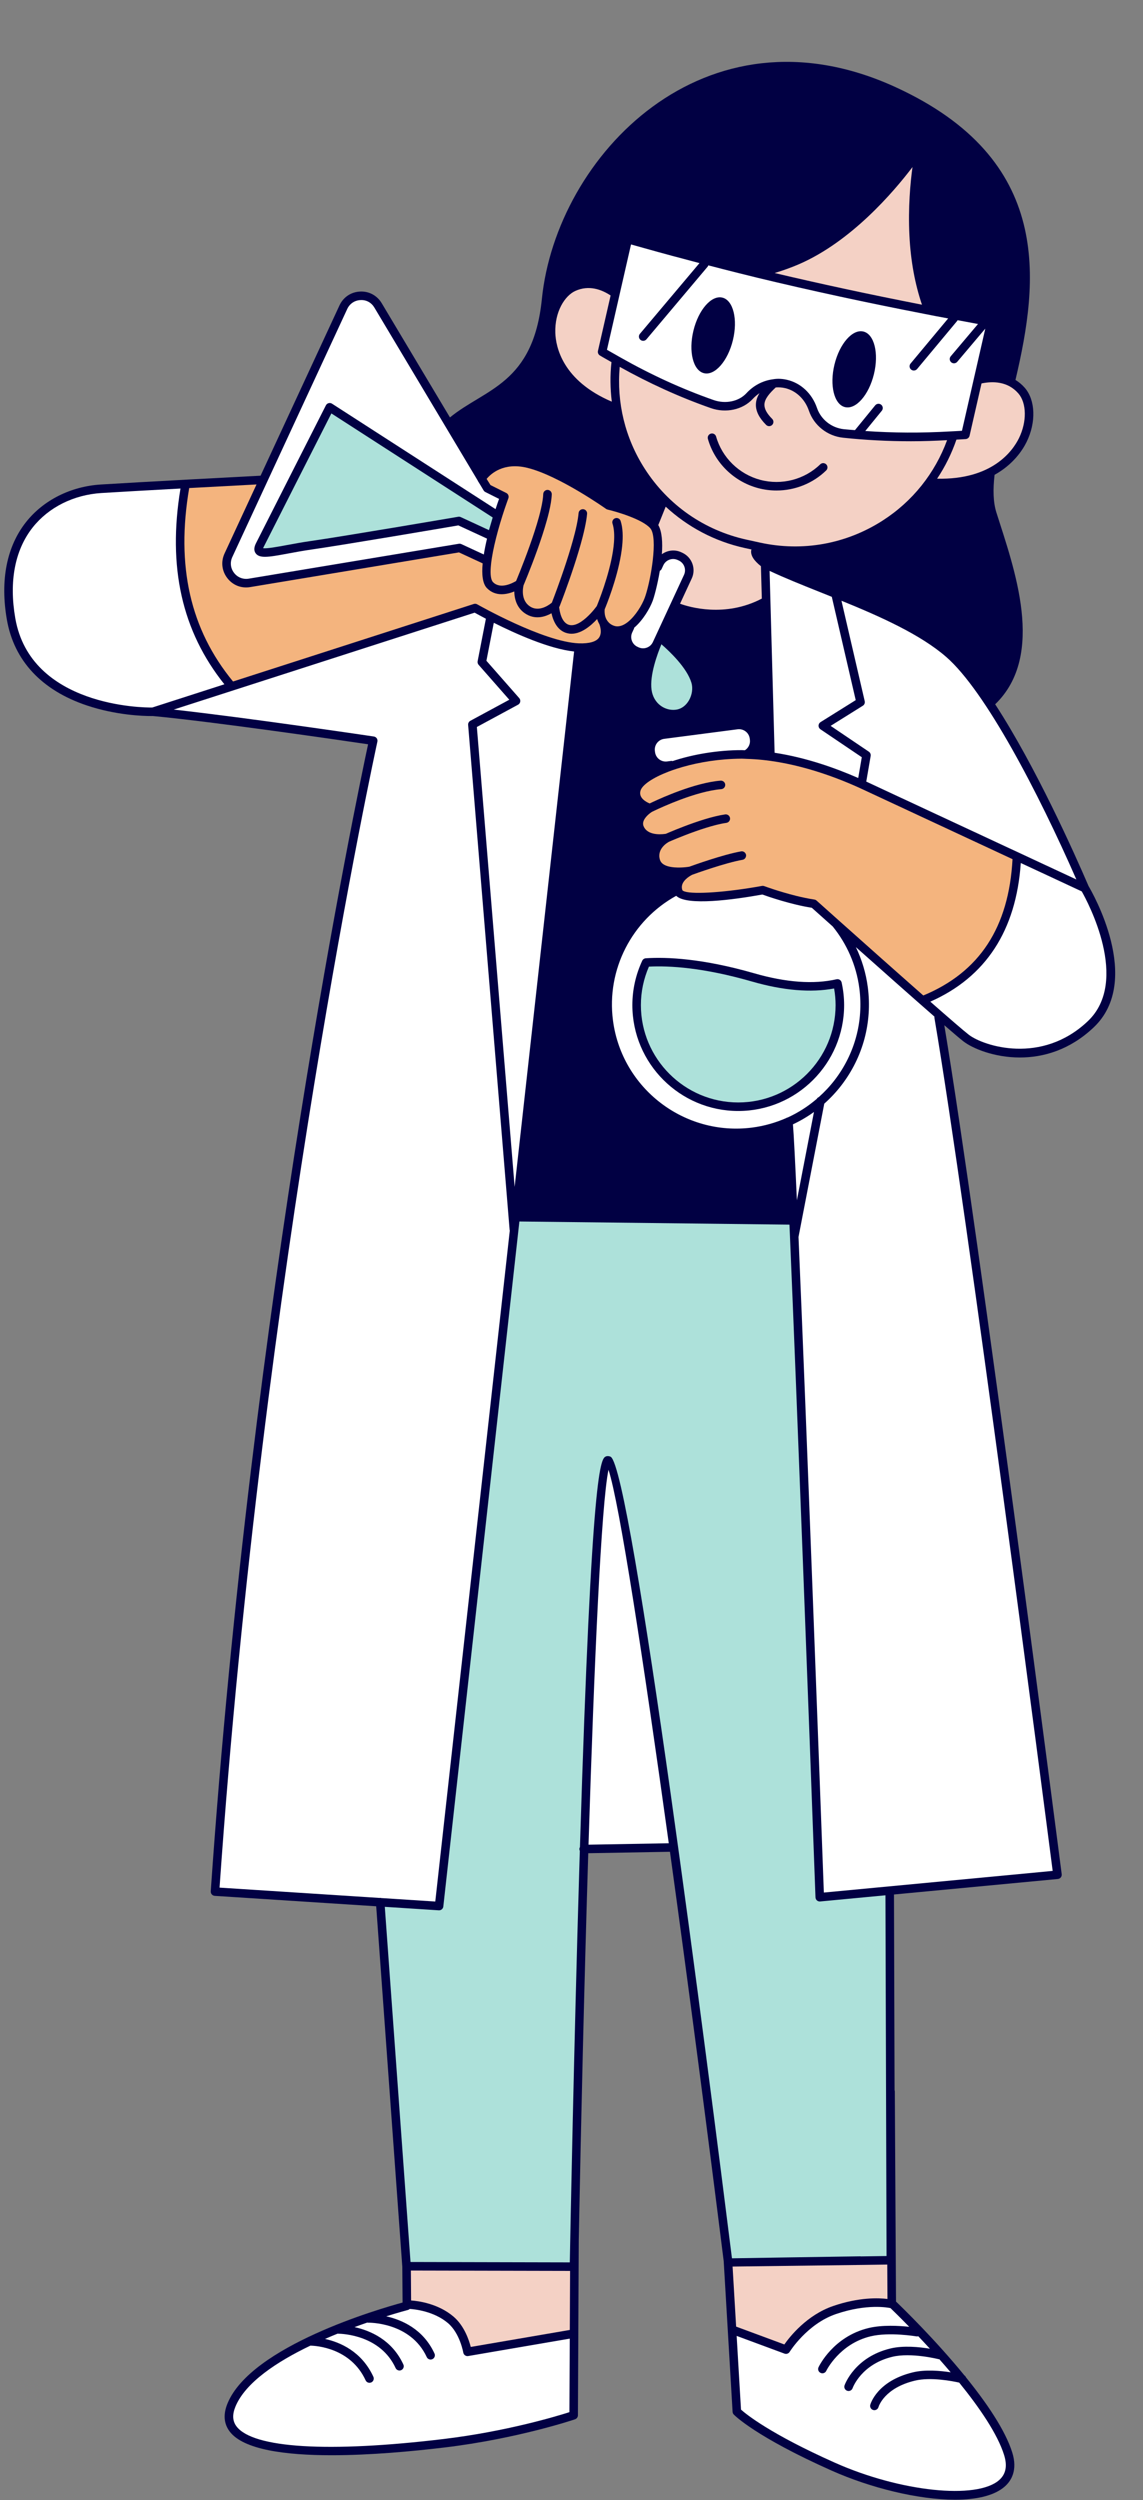 <?xml version="1.0" encoding="UTF-8"?><svg xmlns="http://www.w3.org/2000/svg" xmlns:xlink="http://www.w3.org/1999/xlink" height="586.0" preserveAspectRatio="xMidYMid meet" version="1.0" viewBox="-1.0 -14.5 267.9 586.0" width="267.9" zoomAndPan="magnify"><rect x="-1.0" y="-14.5" width="267.9" height="586.0" fill="#808080" stroke="none"/><g id="change1_1"><path d="M238.047,233.356c5.434,0,11.674-1.719,17.309-7.071c11.591-11.013-0.393-31.711-1.21-33.088 c-3.264-7.588-12.399-28.052-21.894-42.627c11.962-11.553,4.407-31.951,0.296-44.916c-0.779-2.457-0.829-5.453-0.436-8.865 c4.351-2.414,6.538-5.739,7.495-7.679c2.275-4.607,2.1-9.841-0.426-12.726c-0.675-0.772-1.409-1.366-2.172-1.833 c5.486-23.286,8.943-51.677-28.179-68.661c-44.636-20.422-79.435,16.188-82.823,49.694c-2.02,19.974-13.283,20.98-21.546,27.755 L88.463,56.558c-1.084-1.814-3.012-2.842-5.102-2.721c-2.111,0.11-3.9,1.321-4.791,3.239L60.078,96.993 c-3.881,0.204-27.938,1.472-37.42,2.065c-7.086,0.443-13.49,3.66-17.568,8.825c-4.529,5.74-6.078,13.645-4.477,22.858 c1.67,9.609,8.16,16.565,18.771,20.114c6.879,2.301,13.299,2.472,15.051,2.472c0.2,0,0.318-0.002,0.39-0.004 c14.465,1.359,44.45,5.739,50.448,6.623c-2.631,12.293-27.314,130.217-36.877,268.839c-0.018,0.265,0.07,0.526,0.246,0.727 c0.174,0.2,0.422,0.322,0.688,0.34l37.845,2.442l6.116,84.444c0,0.005,0.004,0.01,0.004,0.015c0.03,3.93,0.053,7.04,0.064,8.42 c-5.324,1.443-35.438,10.146-41.02,23.611c-1.061,2.557-0.891,4.787,0.504,6.627c3.212,4.238,12.998,5.549,23.874,5.549 c9.128,0,19.023-0.924,26.44-1.814c17.188-2.062,30.49-6.566,30.622-6.613c0.403-0.137,0.675-0.516,0.677-0.941l0.196-41.139 c0.531-28.039,1.303-60.716,2.225-90.594l19.15-0.341c4.394,31.8,8.951,66.793,12.596,95.933l2.085,35.335 c0.014,0.238,0.112,0.463,0.278,0.635c0.201,0.209,5.137,5.209,22.896,13.125c9.086,4.051,20.277,6.836,28.962,6.836 c5.038,0,9.233-0.938,11.681-3.111c1.501-1.334,3.021-3.791,1.737-7.93c-1.627-5.243-6.031-11.672-10.849-17.63 c-0.076-0.192-0.201-0.356-0.378-0.47c-6.82-8.362-14.351-15.692-16.026-17.297l-0.28-49.268c-0.001-0.094-0.03-0.183-0.056-0.272 l-0.14-45.873l38.413-3.634c0.27-0.025,0.518-0.159,0.688-0.371s0.246-0.482,0.211-0.752 c-0.193-1.499-19.133-148.478-27.515-198.982c2.147,1.861,3.761,3.23,4.509,3.808C226.938,231.22,231.992,233.356,238.047,233.356z" fill="#010043"/></g><g id="change2_1"><path d="M206.961,516.266l0.046,8.068c-2.09-0.26-6.66-0.432-12.73,1.65c-6.151,2.107-10.14,7.158-11.44,9.012 l-11.302-4.186l-0.83-14.074l30.936-0.391L206.961,516.266z M96.15,517.67l-0.848-0.002c0.024,3.109,0.043,5.615,0.053,7.017 c1.593,0.111,6.316,0.695,9.944,3.787c2.497,2.129,3.617,5.459,4.039,7.105l23.214-3.981l0.066-13.84l-3.318-0.008L96.15,517.67z M142.322,70.379c-0.904-0.524-1.824-1.016-2.717-1.561c-0.367-0.224-0.549-0.657-0.453-1.076l2.966-12.986 c-2.119-1.404-5.08-2.516-8.276-1.065c-2.451,1.113-4.848,4.85-4.684,9.835c0.107,3.269,1.669,11.175,13.238,16.118 C142.025,76.587,141.974,73.486,142.322,70.379z M237.678,77.702c-2.518-2.877-6.035-2.877-8.626-2.334l-2.802,12.268 c-0.098,0.426-0.459,0.739-0.896,0.774c-0.73,0.058-1.456,0.082-2.185,0.13c-1.119,3.261-2.642,6.329-4.526,9.156 c12.879,0.286,17.683-6.455,19.172-9.471C239.711,84.385,239.653,79.959,237.678,77.702z M177.35,118.205 c-1.697-1.344-2.445-2.559-2.281-3.704c0.012-0.083,0.057-0.136,0.076-0.212l-1.553-0.34c-7.059-1.547-13.395-4.921-18.565-9.698 l-1.736,4.314c0.884,1.528,1.038,4.093,0.836,6.835c1.285-0.928,3.011-1.174,4.551-0.459l0.25,0.115 c2.27,1.052,3.258,3.751,2.209,6.019l-2.746,5.928c2.082,0.76,10.533,3.327,19.169-1.204L177.35,118.205z M220.983,88.67 c-2.851,7.747-8.079,14.343-15.15,18.872c-8.572,5.489-18.77,7.314-28.709,5.133l-3.102-0.68 c-9.943-2.18-18.443-8.101-23.932-16.672c-4.596-7.175-6.582-15.489-5.842-23.839c6.871,3.835,14.019,7.099,21.348,9.667 c3.545,1.24,7.492,0.385,9.818-2.132c0.494-0.534,1.036-0.991,1.608-1.374c-0.503,0.818-0.83,1.684-0.852,2.636 c-0.039,1.583,0.746,3.156,2.4,4.81c0.195,0.195,0.451,0.293,0.707,0.293s0.512-0.098,0.707-0.293c0.391-0.391,0.391-1.023,0-1.414 c-1.246-1.246-1.84-2.341-1.816-3.348c0.033-1.359,1.219-2.682,2.65-4.021c0.72-0.054,1.446-0.011,2.162,0.152 c2.582,0.591,4.68,2.572,5.613,5.302c1.18,3.451,4.314,5.935,7.984,6.326c5.213,0.556,10.547,0.833,15.953,0.833 C215.329,88.921,218.152,88.819,220.983,88.67z M192.662,94.348c-0.389-0.396-1.021-0.401-1.414-0.018 c-3.67,3.574-9.053,4.972-14.041,3.642c-4.992-1.331-8.965-5.22-10.363-10.148c-0.15-0.53-0.703-0.845-1.236-0.688 c-0.531,0.151-0.84,0.704-0.689,1.235c1.592,5.604,6.104,10.022,11.773,11.533c1.418,0.378,2.863,0.562,4.299,0.562 c4.305,0,8.525-1.655,11.652-4.704C193.039,95.377,193.047,94.744,192.662,94.348z M212.153,40.681 c-0.322-6.53,0.213-12.313,0.721-16.027c-4.469,5.885-14.416,17.518-26.705,22.813c-1.786,0.77-3.671,1.438-5.608,2.027 c10.978,2.595,22.461,5.062,34.535,7.422C213.466,52.109,212.449,46.694,212.153,40.681z" fill="#f4d1c5"/></g><g id="change3_1"><path d="M139.489,131.796c0.203,0.555,0.648,2.056-0.063,3.119c-0.662,0.989-2.309,1.453-4.723,1.375 c-8.291-0.308-23.697-9.058-23.852-9.146c-0.244-0.14-0.541-0.172-0.803-0.084l-56.426,18.171 c-10.037-12.197-13.401-27.043-10.277-45.342c6.734-0.365,12.956-0.694,15.781-0.843l-7.494,16.176 c-0.889,1.918-0.654,4.066,0.627,5.748c1.279,1.681,3.279,2.484,5.375,2.132l48.941-8.132l5.554,2.573 c-0.236,2.574-0.034,4.74,0.995,5.797c2.006,2.057,4.68,1.502,6.422,0.783c0.014,1.853,0.652,4.12,2.91,5.391 c2.217,1.25,4.42,0.499,5.803-0.279c0.4,1.816,1.463,4.469,4.248,4.778c2.498,0.271,4.91-1.762,6.453-3.421 C139.081,131,139.265,131.404,139.489,131.796z M151.712,118.87c0.109-0.689,0.208-1.383,0.287-2.072 c0.378-3.296,0.356-6.394-0.582-7.476c-1.83-2.112-7.848-3.883-10.012-4.388c-0.127-0.029-0.248-0.083-0.354-0.159 c-0.109-0.077-11.041-7.816-18.48-9.631c-5.578-1.356-8.547,1.431-9.508,2.595c-0.002,0.002-0.005,0.005-0.006,0.007l0.231,0.37 l0.659,1.054l0.015,0.023l3.701,1.851c0.455,0.229,0.668,0.763,0.49,1.241c-0.106,0.288-0.213,0.59-0.32,0.889 c-1.471,4.126-2.946,9.253-3.559,13.159c-0.118,0.749-0.201,1.447-0.248,2.089c-0.126,1.701,0.007,2.984,0.533,3.524 c1.704,1.749,4.588,0.221,5.403-0.267c0.048-0.115,0.102-0.245,0.177-0.426c0.183-0.444,0.443-1.081,0.752-1.856 c1.224-3.071,3.227-8.338,4.431-12.754c0.187-0.687,0.349-1.343,0.491-1.977c0.288-1.284,0.484-2.451,0.512-3.372 c0.018-0.541,0.461-0.969,1-0.969c0.01,0,0.02,0,0.031,0c0.553,0.018,0.986,0.479,0.969,1.031c-0.036,1.143-0.28,2.583-0.655,4.17 c-0.15,0.634-0.324,1.295-0.511,1.968c-1.261,4.546-3.243,9.734-4.449,12.746c-0.317,0.792-0.574,1.418-0.755,1.854 c-0.118,0.285-0.201,0.481-0.242,0.578c-0.086,0.344-0.844,3.652,1.725,5.099c2.316,1.304,4.879-0.997,4.904-1.02 c0.002-0.002,0.005-0.002,0.007-0.003c0.097-0.251,0.291-0.757,0.547-1.438c0.198-0.526,0.433-1.16,0.696-1.882 c1.23-3.371,3.026-8.564,4.117-12.9c0.173-0.687,0.333-1.357,0.464-1.989c0.214-1.03,0.369-1.974,0.438-2.783 c0.047-0.55,0.541-0.958,1.082-0.91c0.551,0.047,0.957,0.531,0.91,1.082c-0.086,1-0.297,2.19-0.577,3.47 c-0.14,0.64-0.298,1.302-0.473,1.985c-1.144,4.456-2.927,9.587-4.137,12.891c-0.265,0.724-0.503,1.362-0.699,1.881 c-0.321,0.849-0.537,1.404-0.579,1.512c-0.019,0.047-0.065,0.069-0.09,0.112c0.103,0.989,0.585,4.013,2.68,4.246 c1.564,0.161,3.391-1.341,4.716-2.754c0.557-0.594,1.017-1.156,1.333-1.587c0.03-0.041,0.068-0.09,0.096-0.128 c0.314-0.756,2.906-7.136,3.791-12.879c0.11-0.712,0.194-1.413,0.243-2.092c0.118-1.641,0.046-3.157-0.346-4.365 c-0.17-0.525,0.117-1.089,0.643-1.259c0.533-0.171,1.092,0.117,1.26,0.644c0.53,1.638,0.583,3.694,0.363,5.869 c-0.069,0.682-0.167,1.375-0.284,2.073c-0.983,5.834-3.428,11.833-3.815,12.759c-0.008,0.066-0.012,0.154-0.018,0.273 c-0.021,0.446,0.017,1.199,0.353,1.937c0.065,0.143,0.151,0.279,0.241,0.416c0.04,0.062,0.078,0.124,0.124,0.184 c0.347,0.453,0.84,0.854,1.587,1.09c0.314,0.099,0.634,0.119,0.956,0.088c0.782-0.075,1.576-0.498,2.329-1.125 c1.682-1.402,3.156-3.803,3.807-5.536C150.653,124.173,151.281,121.581,151.712,118.87z M200.506,170.186 c-6.633-3.014-16.508-6.552-26.479-6.822c-0.384-0.01-0.766-0.05-1.15-0.05c-0.694,0.003-1.38,0.024-2.062,0.053 c-4.976,0.218-9.567,1.134-13.245,2.328c-0.674,0.219-1.319,0.445-1.928,0.68c-3.661,1.414-6.087,3.07-6.508,4.412 c-0.541,1.724,1.335,2.699,2.134,3.031c0.781-0.38,2.657-1.262,5.055-2.215c0.614-0.244,1.251-0.49,1.921-0.734 c3.053-1.113,6.587-2.152,9.658-2.401c0.535-0.033,1.033,0.366,1.076,0.916c0.045,0.551-0.365,1.033-0.916,1.078 c-2.987,0.242-6.53,1.322-9.552,2.448c-0.671,0.25-1.312,0.501-1.919,0.747c-2.663,1.079-4.584,2.025-4.785,2.125 c-0.487,0.297-1.753,1.261-2.026,2.349c-0.117,0.466-0.041,0.897,0.236,1.36c1.21,2.02,4.596,1.514,5.059,1.434 c0.288-0.126,1.135-0.494,2.334-0.979c0.571-0.231,1.219-0.486,1.919-0.752c2.91-1.107,6.717-2.395,9.643-2.813 c0.537-0.077,1.053,0.302,1.131,0.849s-0.303,1.054-0.85,1.132c-2.873,0.41-6.787,1.769-9.657,2.877 c-0.719,0.278-1.363,0.536-1.918,0.763c-1.077,0.441-1.778,0.748-1.873,0.79c-0.171,0.088-2.961,1.578-2.116,4.257 c0.491,1.553,2.918,1.842,4.879,1.778c0.799-0.026,1.516-0.103,1.993-0.189c0.005-0.001,0.011-0.002,0.016-0.002 c0.84-0.305,7.935-2.861,12.129-3.59c0.388-0.07,0.774,0.109,0.991,0.423c0.08,0.115,0.14,0.245,0.165,0.391 c0.03,0.171,0.002,0.333-0.05,0.487c-0.114,0.335-0.39,0.605-0.762,0.67c-4.067,0.707-11.321,3.329-11.827,3.514 c-0.054,0.027-0.192,0.101-0.386,0.218c-0.823,0.495-2.516,1.745-1.894,3.403c0.092,0.121,0.29,0.22,0.553,0.305 c2.17,0.7,9.846,0.185,18.097-1.314c0.061-0.012,0.119-0.017,0.18-0.017c0.119,0,0.236,0.021,0.35,0.063 c0.046,0.017,3.49,1.292,7.502,2.284c1.388,0.343,2.842,0.653,4.25,0.864c0.193,0.029,0.373,0.114,0.52,0.244 c0.08,0.072,2.158,1.932,5.274,4.714c5.16,4.606,13.169,11.741,19.737,17.526c13.198-5.482,20.04-15.944,20.916-31.951 L200.506,170.186z" fill="#f4b47e"/></g><g id="change4_1"><path d="M108.738,537.71l23.805-4.081l-0.082,17.232c-2.89,0.926-14.752,4.525-29.541,6.301 c-26.939,3.23-44.608,2.152-48.482-2.957c-0.948-1.252-1.03-2.773-0.25-4.654c2.347-5.661,9.732-10.524,17.558-14.279 c1.381,0.026,9.438,0.524,12.949,8.131c0.169,0.365,0.531,0.58,0.909,0.58c0.14,0,0.282-0.029,0.418-0.092 c0.502-0.232,0.721-0.826,0.489-1.328c-2.757-5.973-7.839-8.1-11.331-8.862c0.985-0.429,1.968-0.845,2.937-1.237 c1.384,0.021,10.071,0.4,13.605,8.058c0.169,0.365,0.531,0.58,0.909,0.58c0.14,0,0.282-0.029,0.418-0.092 c0.502-0.232,0.721-0.826,0.489-1.328c-2.68-5.805-7.783-7.954-11.446-8.752c1.034-0.382,2.034-0.739,2.991-1.069 c0.044,0.007,0.084,0.026,0.128,0.029c0.114-0.002,9.983-0.225,13.808,8.062c0.169,0.365,0.53,0.58,0.909,0.58 c0.14,0,0.282-0.029,0.418-0.092c0.502-0.232,0.721-0.826,0.489-1.328c-2.647-5.737-7.657-7.895-11.31-8.714 c3.029-0.948,5.007-1.466,5.089-1.487c0.163-0.042,0.298-0.132,0.416-0.24c1.119,0.067,5.668,0.51,8.972,3.326 c2.788,2.375,3.572,6.85,3.58,6.895c0.045,0.262,0.191,0.496,0.408,0.648c0.17,0.121,0.373,0.186,0.579,0.186 C108.626,537.724,108.682,537.72,108.738,537.71z M223.821,543.938c-1.498-0.335-6.672-1.36-10.389-0.46 c-7.153,1.721-8.477,6.014-8.529,6.195c-0.128,0.438-0.528,0.725-0.963,0.725c-0.09,0-0.18-0.012-0.271-0.037 c-0.528-0.148-0.839-0.693-0.694-1.223c0.062-0.227,1.617-5.592,9.989-7.605c2.893-0.7,6.419-0.388,8.86-0.007 c-0.888-1.051-1.779-2.076-2.66-3.072c-0.059-0.004-0.117,0.006-0.176-0.009c-0.064-0.016-6.46-1.619-10.822-0.561 c-7.23,1.738-9.251,7.131-9.333,7.359c-0.147,0.408-0.532,0.662-0.942,0.662c-0.111,0-0.225-0.018-0.335-0.059 c-0.52-0.184-0.791-0.752-0.608-1.271c0.096-0.27,2.425-6.633,10.751-8.637c3.049-0.738,6.809-0.352,9.252,0.055 c-0.943-1.031-1.855-2.007-2.721-2.92c-0.139,0.04-0.286,0.057-0.438,0.032c-0.062-0.01-6.339-1.078-10.742-0.014 c-7.305,1.758-10.36,8.031-10.391,8.096c-0.172,0.359-0.531,0.572-0.905,0.572c-0.143,0-0.288-0.031-0.426-0.098 c-0.499-0.234-0.713-0.828-0.479-1.328c0.138-0.293,3.469-7.197,11.731-9.188c3.224-0.774,7.177-0.538,9.526-0.283 c-2.099-2.157-3.695-3.715-4.392-4.387c-0.517-0.112-5.52-1.092-12.791,1.399c-6.771,2.322-10.803,8.791-10.843,8.857 c-0.187,0.303-0.513,0.477-0.853,0.477c-0.116,0-0.233-0.02-0.348-0.062l-11.22-4.156l1.019,17.279 c1.203,1.074,6.864,5.693,22.017,12.447c15.273,6.809,33.264,8.707,38.5,4.057c1.565-1.391,1.943-3.301,1.155-5.84 C232.815,555.976,228.534,549.751,223.821,543.938z M152.528,161.78c0.184,1.39,1.434,2.369,2.84,2.19l0.951-0.125 c0.045-0.006,0.088-0.009,0.131-0.009c0.06,0,0.109,0.046,0.168,0.057c4.684-1.563,10.526-2.579,16.213-2.579 c0.016,0,0.031,0,0.049,0c0.239,0,0.476,0.027,0.715,0.031c0.808-0.512,1.302-1.45,1.17-2.459l-0.035-0.268 c-0.088-0.677-0.432-1.273-0.969-1.686c-0.533-0.412-1.203-0.587-1.871-0.504l-17.213,2.243c-1.385,0.182-2.365,1.455-2.184,2.84 L152.528,161.78z M175.307,249.779c-15.912,2.068-30.561-9.187-32.637-25.108c-1.557-11.946,4.453-23.496,14.821-29.211 c2.477,2.42,13.403,0.919,20.191-0.302c1.244,0.449,6.58,2.316,11.598,3.111c0.646,0.578,2.442,2.185,4.899,4.379 c3.293,4.07,5.524,9.035,6.236,14.493c1.006,7.713-1.053,15.355-5.795,21.52c-1.118,1.454-2.363,2.773-3.701,3.971 c-0.202,0.085-0.37,0.226-0.48,0.421c-2.079,1.781-4.382,3.26-6.864,4.382c-0.035,0.007-0.071,0-0.105,0.012 c-0.075,0.025-0.133,0.071-0.198,0.11C180.766,248.655,178.095,249.415,175.307,249.779z M172.033,245.895 c13.684,0,24.816-11.132,24.816-24.815c0-1.744-0.195-3.526-0.582-5.297c-0.057-0.261-0.215-0.488-0.439-0.631 c-0.227-0.143-0.5-0.193-0.76-0.131c-5.348,1.222-11.834,0.752-19.279-1.396c-12.133-3.496-20.521-3.847-25.42-3.527 c-0.365,0.024-0.689,0.246-0.844,0.578c-1.531,3.308-2.309,6.809-2.309,10.404C147.217,234.763,158.35,245.895,172.033,245.895z M136.94,417.857l18.811-0.335c-5.951-42.955-11.558-79.677-14.13-87.538C139.935,338.051,138.283,374.849,136.94,417.857z M189.78,246.125c-1.548,1.123-3.2,2.086-4.928,2.901c0.192,2.274,0.517,8.664,0.927,17.797L189.78,246.125z M41.303,100.001 c-7.015,0.382-14.25,0.787-18.52,1.054c-6.52,0.407-12.396,3.349-16.123,8.068c-4.168,5.281-5.578,12.639-4.078,21.277 c3.596,20.688,30.014,20.984,32.119,20.925l16.89-5.439C41.629,133.434,38.258,118.396,41.303,100.001z M57.307,121.129 l49.246-8.183c0.055-0.009,0.109-0.014,0.164-0.014c0.145,0,0.287,0.031,0.42,0.093l5.261,2.438 c0.196-1.214,0.452-2.468,0.752-3.716l-6.719-3.105c-2.99,0.511-26.904,4.585-34.338,5.646c-2.021,0.289-3.896,0.637-5.541,0.942 c-2.422,0.449-4.186,0.776-5.441,0.776c-1.047,0-1.74-0.227-2.17-0.799c-0.453-0.6-0.438-1.393,0.045-2.357 c1.596-3.189,16.4-32.347,16.4-32.347c0.129-0.252,0.357-0.438,0.631-0.512c0.27-0.075,0.564-0.029,0.803,0.124l38.328,24.718 c0.312-0.945,0.599-1.775,0.823-2.401l-3.156-1.578c-0.006-0.003-0.009-0.011-0.016-0.014l-0.014-0.006 c-0.184-0.084-0.336-0.222-0.439-0.395l-0.787-1.317l-0.557-0.891c-0.016-0.025-0.01-0.055-0.024-0.081L86.744,57.583 c-0.697-1.166-1.895-1.842-3.279-1.749c-1.355,0.07-2.508,0.85-3.078,2.083l-26.938,58.146c-0.572,1.233-0.422,2.615,0.4,3.695 C54.674,120.84,55.963,121.348,57.307,121.129z M50.461,427.92l37.509,2.42c0.023-0.003,0.042-0.016,0.065-0.018 c0.117-0.009,0.231,0.012,0.341,0.044l12.647,0.816l17.464-157.263c-0.011-0.046-0.034-0.087-0.038-0.136l-9.727-118.381 c-0.033-0.396,0.172-0.773,0.521-0.962l9.127-4.935l-7.191-8.183c-0.203-0.232-0.289-0.547-0.23-0.851l1.935-9.953 c-1.219-0.638-2.146-1.147-2.638-1.423l-70.543,22.718c17.359,1.915,46.598,6.261,46.92,6.309c0.275,0.041,0.52,0.193,0.678,0.422 c0.156,0.229,0.213,0.512,0.152,0.782C87.186,160.548,60.559,282.744,50.461,427.92z M113.008,140.373l7.695,8.757 c0.201,0.229,0.285,0.537,0.232,0.836c-0.053,0.3-0.24,0.56-0.51,0.704l-9.656,5.221l8.855,107.786l13.934-125.482 c-5.774-0.595-13.743-4.172-18.82-6.725L113.008,140.373z M158.09,116.871l-0.25-0.115c-1.27-0.589-2.777-0.034-3.363,1.232 l-0.404,0.873c-0.087,0.189-0.242,0.329-0.421,0.431c-0.534,3.212-1.307,6.063-1.675,7.043c-0.652,1.741-2.25,4.514-4.335,6.292 c-0.015,0.081-0.022,0.163-0.057,0.24l-0.404,0.872c-0.285,0.613-0.314,1.302-0.08,1.937c0.232,0.635,0.699,1.142,1.312,1.426 l0.252,0.116c0.613,0.286,1.305,0.311,1.934,0.08c0.637-0.233,1.143-0.7,1.426-1.313l7.297-15.75 C159.908,118.966,159.356,117.457,158.09,116.871z M218.016,223.777c-5.281-4.615-12.5-11.024-18.416-16.293 c1.397,2.911,2.365,6.069,2.799,9.4c1.074,8.242-1.125,16.409-6.193,22.997c-1.211,1.575-2.559,3.005-4.011,4.298l-6.039,31.24 c1.91,44.466,5.069,129.91,5.942,153.657l53.631-5.073c-1.734-13.436-19.891-153.709-27.721-199.969 C217.993,223.945,218.008,223.861,218.016,223.777z M202.039,168.694l49.242,22.938c-8.943-20.425-21.323-44.154-30.496-52.15 c-6.043-5.269-15.449-9.473-24.56-13.181l5.451,23.539c0.096,0.416-0.082,0.848-0.445,1.073l-7.545,4.716l8.959,6.053 c0.324,0.22,0.492,0.609,0.426,0.997L202.039,168.694z M191.322,154.75l8.244-5.153l-5.608-24.214 c-0.965-0.388-1.933-0.776-2.881-1.154c-4.301-1.716-8.348-3.346-11.697-4.926l1.176,42.63c7.413,1.125,14.34,3.612,19.597,5.919 l0.837-4.874l-9.699-6.551c-0.279-0.19-0.445-0.509-0.439-0.847C190.858,155.242,191.035,154.929,191.322,154.75z M142.652,68.273 c-0.46-0.27-0.933-0.515-1.39-0.79l2.6-11.379l0.492-2.155l0.116-0.509l0.454-1.987l1.978-8.659c0.381,0.11,0.776,0.215,1.158,0.324 c0.637,0.182,1.288,0.359,1.929,0.54c4.237,1.197,8.572,2.361,12.959,3.507l-13.961,16.576c-0.355,0.423-0.301,1.054,0.121,1.409 c0.188,0.158,0.416,0.235,0.645,0.235c0.285,0,0.566-0.121,0.766-0.355l14.328-17.012c0.082-0.098,0.137-0.208,0.176-0.323 c2.324,0.6,4.63,1.205,6.998,1.792c1.493,0.37,2.97,0.744,4.482,1.109c12.44,3.002,25.539,5.828,39.397,8.519 c0.776,0.151,1.53,0.306,2.311,0.456c0.992,0.19,2.018,0.375,3.022,0.563l-8.812,10.576c-0.354,0.424-0.297,1.055,0.127,1.408 c0.188,0.155,0.414,0.231,0.641,0.231c0.285,0,0.57-0.122,0.768-0.36l9.41-11.294c0.038-0.045,0.052-0.1,0.081-0.149 c1.321,0.245,2.622,0.493,3.952,0.737c0.279,0.051,0.555,0.103,0.831,0.155l-6.395,7.572c-0.357,0.422-0.303,1.053,0.119,1.409 c0.188,0.159,0.416,0.236,0.645,0.236c0.283,0,0.566-0.12,0.764-0.354l6.573-7.782l-2.254,9.872l-0.249,1.088l-0.065,0.284 l-0.51,2.235l-2.392,10.474c-0.226,0.017-0.45,0.02-0.676,0.036c-0.702,0.05-1.399,0.071-2.099,0.111 c-6.731,0.389-13.386,0.356-19.884-0.098l3.875-4.752c0.348-0.428,0.285-1.058-0.143-1.407c-0.428-0.348-1.059-0.285-1.408,0.144 l-4.74,5.812c-0.866-0.076-1.741-0.127-2.601-0.219c-2.898-0.31-5.373-2.267-6.303-4.984c-1.158-3.39-3.799-5.858-7.061-6.604 c-0.688-0.157-1.381-0.234-2.07-0.234c-0.025,0-0.049,0.008-0.074,0.008c-0.465,0.004-0.923,0.078-1.381,0.151 c-2.197,0.347-4.292,1.429-5.954,3.227c-1.795,1.94-4.887,2.582-7.689,1.602c-7.477-2.62-14.765-5.983-21.756-9.94 C143.883,68.975,143.263,68.632,142.652,68.273z M197.056,80.921c2.554,0.621,5.589-2.84,6.779-7.732 c1.19-4.891,0.085-9.36-2.469-9.982c-2.554-0.621-5.589,2.84-6.779,7.732C193.397,75.831,194.502,80.3,197.056,80.921z M164,72.968 c2.554,0.621,5.589-2.84,6.779-7.732c1.19-4.891,0.085-9.36-2.469-9.982c-2.554-0.621-5.589,2.84-6.779,7.731 C160.341,67.877,161.447,72.346,164,72.968z M252.545,194.428l-14.289-6.657c-1.081,15.828-8.208,26.752-21.205,32.499 c4.348,3.819,7.831,6.835,9.012,7.747c3.471,2.681,17.084,7.107,27.914-3.182C263.906,215.402,253.91,196.839,252.545,194.428z" fill="#fff"/></g><g id="change5_1"><path d="M106.403,106.619c-0.268,0.045-26.725,4.566-34.59,5.689c-2.053,0.293-3.957,0.646-5.625,0.956 c-2.197,0.407-4.672,0.86-5.52,0.725c0.023-0.063,0.059-0.145,0.107-0.243c1.42-2.836,13.293-26.225,15.895-31.347l37.812,24.387 l-0.875,2.971l-6.617-3.06C106.805,106.611,106.596,106.585,106.403,106.619z M172.033,243.895c12.58,0,22.816-10.235,22.816-22.815 c0-1.284-0.115-2.592-0.346-3.899c-5.477,1.021-11.949,0.475-19.27-1.634c-11.365-3.276-19.309-3.729-24.137-3.488 c-1.248,2.882-1.881,5.914-1.881,9.021C149.217,233.66,159.453,243.895,172.033,243.895z M153.938,150.97 c1.129,0.786,2.549,1.093,3.818,0.814c1.088-0.238,2.051-0.987,2.709-2.107c0.752-1.281,0.98-2.874,0.594-4.156 c-1.062-3.521-5.131-7.365-7.037-9.02c-0.939,2.26-2.777,7.244-2.311,10.667C151.93,148.769,152.721,150.119,153.938,150.97z M206.535,429.719l-15.304,1.448c-0.031,0.003-0.062,0.005-0.094,0.005c-0.242,0-0.477-0.088-0.66-0.248 c-0.207-0.182-0.328-0.44-0.34-0.715c-1.605-43.737-4.315-115.679-5.968-154.589c-0.015-0.063-0.006-0.13-0.008-0.196 c-0.042-0.985-0.083-1.952-0.124-2.893l-63.301-0.736l-17.83,160.558c-0.057,0.51-0.488,0.89-0.994,0.89 c-0.021,0-0.043-0.001-0.064-0.002l-12.657-0.817l6.028,83.243l37.334,0.09c0.131-7.004,0.957-50.113,2.242-92.887 c0.036-1.204,0.072-2.383,0.108-3.557c-0.063-0.128-0.105-0.267-0.108-0.419c-0.003-0.18,0.055-0.342,0.136-0.489 c2.777-90.3,4.889-91.094,6.159-91.57c0.291-0.108,0.787-0.049,1.047,0.105c4.924,2.978,22.85,143.328,28.422,187.863l0.404-0.006 c4.533-0.074,20.296-0.329,29.676-0.463c0.038-0.003,0.084,0.018,0.126,0.023l6.027-0.089L206.535,429.719z" fill="#ade1da"/></g></svg>
